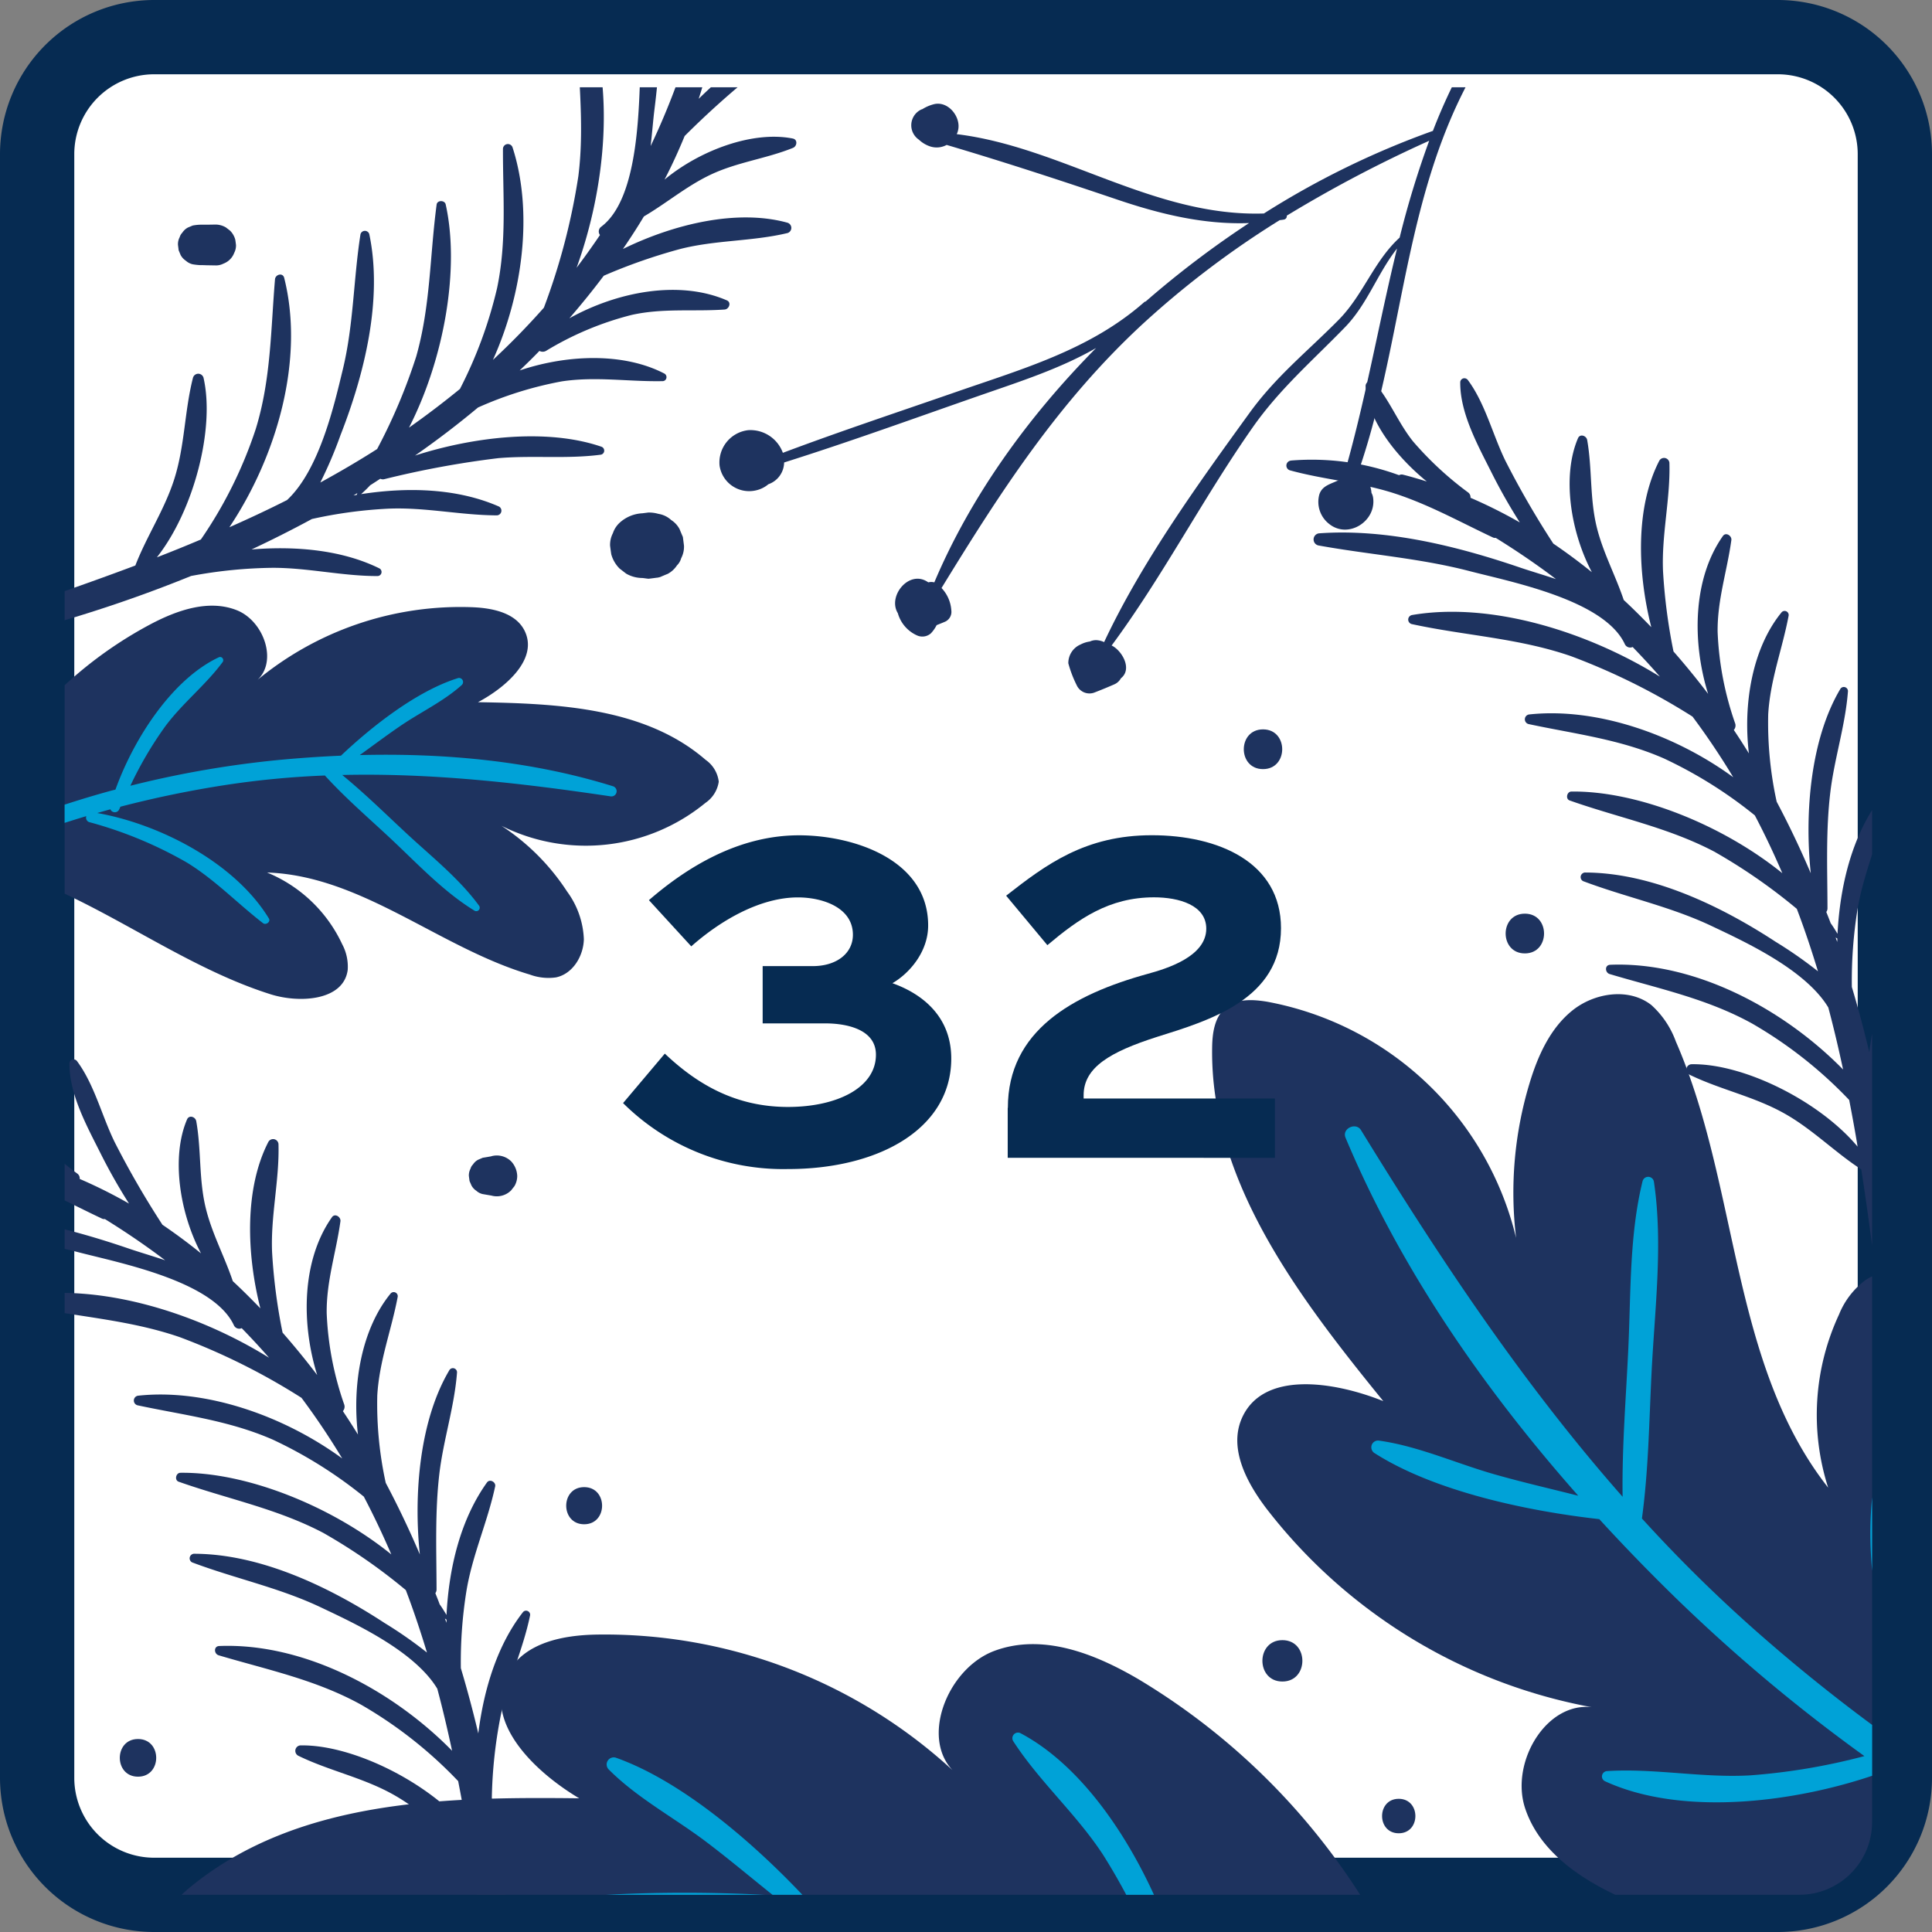 <svg xmlns="http://www.w3.org/2000/svg" xmlns:xlink="http://www.w3.org/1999/xlink" width="260.09" height="260.09" viewBox="0 0 260.09 260.09">
  <rect x="0" y="0" width="260.09" height="260.09" fill="#808080" stroke="none"/>
  <defs>
    <clipPath id="clip-path">
      <path id="Path_4170" data-name="Path 4170" d="M8.73,11.8H252.06V245.33a9.8,9.8,0,0,1-9.8,9.8H8.73Z" fill="none"/>
    </clipPath>
  </defs>
  <g id="_32" data-name="32" transform="translate(15.97 191.95)">
    <g id="CARD33" transform="translate(-16 -192)">
      <g id="Group_436-2">
        <g id="Group_1272" data-name="Group 1272">
          <g id="Group_435">
            <g id="Path_909">
              <path id="Path_4149" data-name="Path 4149" d="M239.37,255.14H20.77A15.744,15.744,0,0,1,5.03,239.4V20.79A15.744,15.744,0,0,1,20.77,5.05H239.38a15.744,15.744,0,0,1,15.74,15.74h0V239.4a15.744,15.744,0,0,1-15.74,15.74h0" fill="#fff"/>
              <path id="Path_4150" data-name="Path 4150" d="M239.37,260.14H20.77A20.765,20.765,0,0,1,.03,239.4V20.79A20.765,20.765,0,0,1,20.77.05H239.38a20.765,20.765,0,0,1,20.74,20.74V239.4a20.758,20.758,0,0,1-20.74,20.74ZM20.77,10.05A10.755,10.755,0,0,0,10.03,20.79V239.4a10.755,10.755,0,0,0,10.74,10.74H239.38a10.755,10.755,0,0,0,10.74-10.74V20.79a10.755,10.755,0,0,0-10.74-10.74H20.77Z" fill="#062b52"/>
            </g>
            <g id="Group_543">
              <g id="Group_1269" data-name="Group 1269" clip-path="url(#clip-path)">
                <g id="Group_542">
                  <g id="Path_1177">
                    <path id="Path_4151" data-name="Path 4151" d="M95.95-18.5A34.031,34.031,0,0,1,97-3.86a.709.709,0,0,1,.17.5c-.04,1.12-.14,2.22-.25,3.33,2.44-4.7,6.39-9.44,10.85-10.69a.676.676,0,0,1,.83.49.688.688,0,0,1-.15.63c-1.89,2.46-4.66,4.23-6.65,6.67a44.345,44.345,0,0,0-5.18,8.65.8.8,0,0,1-.64.45,63.724,63.724,0,0,1-1.89,7.18A76.087,76.087,0,0,1,99.9,8.24c3.18-2.52,6.9-5.76,10.97-6.58a.559.559,0,0,1,.55.92c-2.6,2.93-6.53,4.78-9.62,7.18a118.524,118.524,0,0,0-9.6,8.6c-.82,1.99-1.71,3.95-2.71,5.87,4.78-3.96,11.9-6.6,17.27-5.53.69.14.57,1.04.02,1.26-3.62,1.46-7.49,1.91-11.07,3.6-3.24,1.53-5.93,3.83-9,5.63-.89,1.49-1.84,2.95-2.82,4.38,6.9-3.38,15.4-5.4,22.14-3.54a.727.727,0,0,1,.03,1.39c-4.75,1.14-9.67.93-14.46,2.15a75.115,75.115,0,0,0-10.29,3.6c-1.48,1.97-3.03,3.88-4.63,5.73,6.38-3.55,14.74-5.22,21.21-2.41.64.28.28,1.19-.31,1.23-4.24.29-8.27-.21-12.49.72a41.964,41.964,0,0,0-11.56,4.85.917.917,0,0,1-.88,0c-.87.9-1.76,1.77-2.66,2.63,6.45-2.17,14.04-2.42,19.5.43a.552.552,0,0,1,.19.75.513.513,0,0,1-.45.26c-4.59.09-8.96-.66-13.56.03a49.637,49.637,0,0,0-11.29,3.52q-4.08,3.405-8.48,6.47c7.91-2.54,17.76-3.7,25.07-1.2a.562.562,0,0,1,.38.69.556.556,0,0,1-.51.4c-4.53.59-9.18.06-13.75.46a126.592,126.592,0,0,0-15.34,2.83.774.774,0,0,1-.52-.06c-.46.29-.9.59-1.37.88-.39.43-.8.81-1.21,1.19,6.4-.99,13.03-.76,18.57,1.68a.635.635,0,0,1-.3,1.18c-4.91-.02-9.7-1.12-14.66-.9a60.908,60.908,0,0,0-10.24,1.39q-3.99,2.16-8.13,4.1c6.08-.5,12.27.1,17.24,2.56a.55.55,0,0,1-.26,1.02c-4.72.01-9.35-1.11-14.09-1.11a62.774,62.774,0,0,0-11.03,1.1A182.736,182.736,0,0,1-4.58,86.94a1.3,1.3,0,0,1-1.56-.97,1.3,1.3,0,0,1,.83-1.52c7.9-2.7,15.8-5.35,23.56-8.27,1.53-3.96,3.93-7.51,5.24-11.63,1.43-4.49,1.37-9.15,2.52-13.65a.74.74,0,0,1,.91-.51.75.75,0,0,1,.5.48c1.59,6.88-1.33,17.96-6.27,24.21q2.985-1.155,5.92-2.4A58.252,58.252,0,0,0,34.46,57.8c2.05-6.65,2.02-13.31,2.59-20.15.06-.66,1.05-.94,1.24-.19,2.75,10.93-.93,23.9-7.38,33.57,2.62-1.16,5.21-2.37,7.76-3.66,4.4-4.09,6.39-12.97,7.51-17.58,1.46-6.02,1.43-12.14,2.38-18.21a.616.616,0,0,1,.76-.43.624.624,0,0,1,.42.4c1.85,8.8-.65,18.85-3.86,27.05a57.367,57.367,0,0,1-2.73,6.41c2.59-1.42,5.15-2.91,7.65-4.51a76.044,76.044,0,0,0,5.26-12.45c1.93-6.78,1.83-13.57,2.75-20.46.08-.62,1.09-.61,1.22-.02,1.92,8.63-.19,20.76-4.94,30.05q3.495-2.46,6.86-5.21a58.921,58.921,0,0,0,5-13.58c1.32-6.34.77-12.36.79-18.74a.663.663,0,0,1,1.29-.2c2.8,8.65,1.4,19.66-2.64,28.61q3.6-3.345,6.86-7.03a87.483,87.483,0,0,0,4.64-17.71c.93-7.41-.22-14.44-.16-21.8a.622.622,0,0,1,1.21-.19c3.89,9.91,2.68,23.37-1.29,34.33q1.635-2.175,3.15-4.41a.787.787,0,0,1,.13-1.09c5.29-3.91,5.09-16.73,5.36-22.55.33-6.92-.61-13.68-.79-20.57a.82.82,0,0,1,.83-.82.816.816,0,0,1,.78.57c2.5,8.73,2.14,18.58,1.03,27.51-.18,1.42-.31,3.16-.52,4.97q2.1-4.41,3.77-9.07a.616.616,0,0,1-.03-.38C92.48,5.53,93.91,1,94.45-3.86s-.13-9.61.17-14.45a.67.67,0,0,1,.69-.65.655.655,0,0,1,.61.45M47.6,66.75l.44-.07c.03-.08.07-.17.1-.25l-.54.33" fill="#1e335f"/>
                  </g>
                  <g id="Path_1178">
                    <path id="Path_4152" data-name="Path 4152" d="M-13.4,153.75a34.25,34.25,0,0,1,14.54,1.97.749.749,0,0,1,.53-.07c1.08.27,2.15.59,3.21.92-4.11-3.35-7.93-8.18-8.24-12.81a.684.684,0,0,1,.65-.72.689.689,0,0,1,.59.28c2.03,2.36,3.19,5.43,5.17,7.88a44.924,44.924,0,0,0,7.4,6.85.794.794,0,0,1,.31.71,66.3,66.3,0,0,1,6.64,3.32,75.773,75.773,0,0,1-3.82-6.74c-1.82-3.63-4.22-7.94-4.2-12.09a.56.56,0,0,1,.53-.59.588.588,0,0,1,.48.23c2.34,3.15,3.34,7.36,5.06,10.88a120.117,120.117,0,0,0,6.45,11.16q2.67,1.815,5.19,3.85c-2.9-5.49-4.03-13-1.88-18.03.28-.65,1.14-.35,1.24.24.69,3.85.34,7.73,1.25,11.57.83,3.49,2.54,6.59,3.67,9.96,1.27,1.18,2.5,2.41,3.71,3.66-1.89-7.45-2.12-16.18,1.07-22.39a.728.728,0,0,1,.98-.31.741.741,0,0,1,.39.57c.14,4.88-1.07,9.65-.86,14.59a75.786,75.786,0,0,0,1.41,10.81c1.62,1.85,3.18,3.76,4.66,5.71-2.17-6.97-2.08-15.49,1.99-21.25.4-.57,1.22-.03,1.14.55-.58,4.2-1.9,8.05-1.85,12.37a42.23,42.23,0,0,0,2.37,12.33.9.9,0,0,1-.19.86c.7,1.04,1.37,2.09,2.03,3.15-.81-6.76.5-14.24,4.41-19a.547.547,0,0,1,.94.46c-.85,4.51-2.48,8.63-2.75,13.28a49.588,49.588,0,0,0,1.14,11.77q2.49,4.7,4.59,9.63c-.87-8.26.02-18.14,3.96-24.78a.549.549,0,0,1,.75-.23.558.558,0,0,1,.29.58c-.35,4.55-1.83,9-2.37,13.55-.61,5.2-.39,10.37-.38,15.59a.807.807,0,0,1-.16.5c.19.51.4,1,.58,1.51.34.47.63.95.92,1.43.33-6.47,1.92-12.91,5.45-17.84.38-.52,1.22-.05,1.1.53-1.02,4.8-3.09,9.27-3.88,14.16a60.337,60.337,0,0,0-.74,10.31q1.3,4.35,2.35,8.79c.75-6.05,2.61-11.99,6.03-16.35a.541.541,0,0,1,.77-.03.531.531,0,0,1,.17.49c-.95,4.62-3,8.92-3.97,13.57a62.752,62.752,0,0,0-1.18,11.02,184.139,184.139,0,0,1,2.95,31.61,1.3,1.3,0,0,1-2.58.21c-1.02-8.29-2-16.56-3.27-24.75-3.56-2.31-6.55-5.39-10.31-7.51-4.11-2.32-8.67-3.22-12.85-5.26a.743.743,0,0,1-.31-1,.734.734,0,0,1,.57-.39c7.06-.15,17.31,4.99,22.41,11.1q-.525-3.15-1.14-6.29a57.992,57.992,0,0,0-13.05-10.28c-6.09-3.37-12.62-4.71-19.19-6.66-.64-.19-.7-1.22.07-1.25,11.26-.45,23.2,5.8,31.35,14.1-.6-2.8-1.25-5.58-1.99-8.35-3.1-5.15-11.38-8.91-15.67-10.95-5.6-2.66-11.59-3.89-17.34-6.06a.615.615,0,0,1-.26-.83.643.643,0,0,1,.48-.33c8.99,0,18.32,4.5,25.69,9.32a57.689,57.689,0,0,1,5.71,3.98c-.86-2.83-1.79-5.63-2.85-8.41a75.86,75.86,0,0,0-11.11-7.7c-6.24-3.28-12.91-4.57-19.47-6.89-.59-.21-.37-1.19.23-1.2,8.84-.11,20.28,4.43,28.4,10.99-1.13-2.62-2.35-5.21-3.7-7.78a59.317,59.317,0,0,0-12.27-7.68c-5.93-2.59-11.94-3.28-18.17-4.61a.659.659,0,0,1,.07-1.3c9.03-.97,19.53,2.66,27.46,8.45-1.72-2.85-3.54-5.56-5.48-8.16a87.646,87.646,0,0,0-16.39-8.17c-7.06-2.43-14.18-2.74-21.38-4.3a.625.625,0,0,1-.48-.74.639.639,0,0,1,.54-.49c10.5-1.78,23.43,2.16,33.34,8.3q-1.785-2.04-3.68-3.98a.794.794,0,0,1-1.04-.36c-2.74-5.98-15.33-8.4-20.98-9.87-6.7-1.74-13.51-2.21-20.29-3.44a.82.82,0,0,1-.62-.99.842.842,0,0,1,.72-.64c9.06-.66,18.62,1.71,27.14,4.63,1.36.46,3.03.95,4.76,1.53-2.59-1.97-5.3-3.81-8.11-5.55a.658.658,0,0,1-.37-.05c-4.4-2.07-8.55-4.39-13.18-5.91s-9.43-1.84-14.11-3.12a.673.673,0,0,1-.51-.8.671.671,0,0,1,.58-.52m73.57,64.78.02-.45c-.08-.05-.15-.1-.22-.15l.21.6" fill="#1e335f"/>
                  </g>
                  <g id="Path_1179">
                    <path id="Path_4153" data-name="Path 4153" d="M173.82,62.05a34.161,34.161,0,0,1,14.55,1.97.749.749,0,0,1,.53-.07c1.08.27,2.15.59,3.21.92-4.11-3.35-7.93-8.18-8.24-12.81a.687.687,0,0,1,1.24-.44c2.02,2.35,3.19,5.43,5.17,7.88a44.924,44.924,0,0,0,7.4,6.85.794.794,0,0,1,.31.71,66.306,66.306,0,0,1,6.64,3.32,75.777,75.777,0,0,1-3.82-6.74c-1.82-3.63-4.22-7.94-4.2-12.09a.559.559,0,0,1,.54-.58.6.6,0,0,1,.48.23c2.34,3.15,3.34,7.36,5.06,10.88a119.956,119.956,0,0,0,6.45,11.15q2.67,1.815,5.19,3.85c-2.9-5.49-4.03-13-1.87-18.03.27-.65,1.14-.35,1.24.24.68,3.85.34,7.72,1.25,11.57.83,3.49,2.54,6.59,3.67,9.96,1.27,1.18,2.5,2.41,3.71,3.66-1.89-7.45-2.13-16.18,1.07-22.39a.728.728,0,0,1,.98-.31.741.741,0,0,1,.39.57c.14,4.88-1.07,9.65-.86,14.59a75.786,75.786,0,0,0,1.41,10.81c1.62,1.85,3.18,3.76,4.66,5.71-2.17-6.97-2.08-15.49,1.99-21.25.4-.57,1.22-.03,1.14.55-.58,4.2-1.9,8.05-1.85,12.37a42.23,42.23,0,0,0,2.37,12.33.9.9,0,0,1-.19.86c.7,1.04,1.37,2.09,2.03,3.15-.81-6.76.5-14.24,4.41-19a.547.547,0,0,1,.94.46c-.85,4.51-2.48,8.63-2.75,13.28a49.588,49.588,0,0,0,1.14,11.77q2.49,4.695,4.59,9.63c-.87-8.26.02-18.14,3.96-24.78a.549.549,0,0,1,.75-.23.557.557,0,0,1,.29.58c-.35,4.55-1.83,9-2.37,13.55-.62,5.2-.39,10.37-.38,15.59a.807.807,0,0,1-.16.5c.2.51.4,1,.59,1.51.34.47.63.95.92,1.43.34-6.47,1.92-12.91,5.45-17.84.38-.52,1.22-.05,1.1.53-1.02,4.8-3.09,9.27-3.88,14.16a60.339,60.339,0,0,0-.74,10.31q1.3,4.35,2.35,8.79c.75-6.05,2.61-11.99,6.03-16.35a.547.547,0,0,1,.94.46c-.95,4.62-3,8.92-3.97,13.57a62.751,62.751,0,0,0-1.18,11.02,184.14,184.14,0,0,1,2.95,31.61,1.3,1.3,0,0,1-2.58.21c-1.02-8.29-2-16.56-3.27-24.75-3.56-2.31-6.55-5.39-10.31-7.51-4.11-2.32-8.67-3.22-12.85-5.26a.743.743,0,0,1-.31-1,.734.734,0,0,1,.57-.39c7.06-.15,17.31,4.99,22.41,11.1q-.525-3.15-1.14-6.29a57.991,57.991,0,0,0-13.05-10.28c-6.09-3.37-12.62-4.71-19.19-6.67-.64-.19-.7-1.22.07-1.25,11.26-.45,23.2,5.8,31.35,14.1-.6-2.8-1.25-5.58-1.99-8.35-3.1-5.15-11.38-8.91-15.67-10.95-5.6-2.66-11.59-3.89-17.34-6.06a.615.615,0,0,1-.26-.83.643.643,0,0,1,.48-.33c8.99,0,18.32,4.5,25.69,9.32a57.689,57.689,0,0,1,5.71,3.98c-.86-2.83-1.79-5.63-2.85-8.41a75.86,75.86,0,0,0-11.11-7.7c-6.24-3.28-12.91-4.57-19.47-6.89-.59-.21-.37-1.19.23-1.2,8.84-.11,20.28,4.43,28.4,10.99-1.13-2.62-2.35-5.22-3.7-7.78A59.317,59.317,0,0,0,224,102.14c-5.93-2.59-11.94-3.28-18.17-4.61a.659.659,0,0,1,.07-1.3c9.03-.97,19.53,2.66,27.46,8.45-1.72-2.85-3.54-5.56-5.48-8.16a87.952,87.952,0,0,0-16.4-8.15c-7.06-2.43-14.18-2.74-21.38-4.3a.625.625,0,0,1-.48-.74.639.639,0,0,1,.54-.49c10.5-1.78,23.43,2.16,33.33,8.3-1.19-1.37-2.42-2.7-3.67-3.99a.794.794,0,0,1-1.04-.36c-2.74-5.98-15.33-8.4-20.97-9.87-6.71-1.74-13.51-2.21-20.29-3.44a.827.827,0,0,1,.08-1.63c9.06-.66,18.62,1.72,27.14,4.63,1.36.46,3.03.95,4.76,1.53-2.59-1.97-5.3-3.81-8.11-5.55a.658.658,0,0,1-.37-.05c-4.4-2.07-8.54-4.39-13.18-5.91s-9.43-1.84-14.11-3.12a.67.67,0,0,1,.07-1.32m73.56,64.79.02-.44c-.08-.05-.15-.1-.23-.15l.21.6" fill="#1e335f"/>
                  </g>
                  <g id="Path_1180">
                    <path id="Path_4154" data-name="Path 4154" d="M291.45,259.03c-16.6-21.48-14.44-51.85-24.84-76.93-2.67-6.43-9.53-13.52-15.39-9.76a10.775,10.775,0,0,0-3.62,4.68,32.045,32.045,0,0,0-1.46,23.3c-13.17-16.75-11.98-40.53-20.5-60.05a12.245,12.245,0,0,0-3.29-4.91c-3.02-2.38-7.65-1.68-10.64.72s-4.65,6.1-5.76,9.77a50.879,50.879,0,0,0-1.82,20.85,42.409,42.409,0,0,0-33.48-31.79c-1.92-.32-4.08-.45-5.59.78-1.53,1.25-1.83,3.45-1.85,5.43-.26,18,11.69,33.58,23.04,47.55-6.63-2.65-16.29-4.18-19.08,2.4-1.72,4.08.74,8.66,3.43,12.17a71.783,71.783,0,0,0,44.58,26.79c-6.59-1.62-11.98,7.07-9.82,13.5s8.67,10.29,14.96,12.85a92.022,92.022,0,0,0,68.35.14" fill="#1e335f"/>
                  </g>
                  <g id="Path_1181">
                    <path id="Path_4155" data-name="Path 4155" d="M253.85,238.48c.32.22.62.46.94.68q7.53,5.175,15.46,9.75c6.4,3.69,15.09,6.42,19.47,12.55a1.138,1.138,0,0,0,2.07-.71c-1.06-8.34-13.6-11.59-19.86-15.28q-4.725-2.79-9.32-5.82a1.068,1.068,0,0,0,.61-1.38.049.049,0,0,0-.01-.03c-3.17-7.4-5.99-14.67-7.17-22.69-1.09-7.36-.29-14.49-.58-21.85-.03-.81-1.37-1.17-1.66-.33-4.67,13.86-.51,32.34,6.7,44.86-.85-.57-1.7-1.14-2.54-1.72a1.068,1.068,0,0,0-1.54-1.38h-.39a231.58,231.58,0,0,1-19.5-15.42,196.745,196.745,0,0,1-15.46-15.24c.88-6.44.97-13,1.29-19.49.41-8.46,1.58-17.39.33-25.8a.781.781,0,0,0-1.54-.09c-1.79,7.29-1.56,15.19-1.92,22.67-.31,6.55-.86,13.2-.76,19.79-13.35-15.15-24.46-31.84-35.22-49.36-.68-1.11-2.6-.22-2.08,1.02,7.37,17.61,18.57,33.77,31.33,48.2-3.74-.95-7.51-1.81-11.23-2.87-5.18-1.47-10.26-3.8-15.58-4.55a.907.907,0,0,0-1.04.76.929.929,0,0,0,.47.95c8.07,5.14,20.56,7.78,30.21,8.86q4.59,5.01,9.39,9.73a225.331,225.331,0,0,0,26.3,22.17,83.922,83.922,0,0,1-15.34,2.59c-6.48.38-12.91-.98-19.34-.57a.731.731,0,0,0-.65.78.723.723,0,0,0,.38.57c10.59,4.9,26.39,2.85,37.75-1.34" fill="#00a2d7"/>
                  </g>
                  <g id="Path_1182">
                    <path id="Path_4156" data-name="Path 4156" d="M198.21,282.02c-27.37.38-50.66,21.69-77.21,29.41-6.81,1.98-16.68.99-17.15-6.18a11.7,11.7,0,0,1,1.61-5.94,34.112,34.112,0,0,1,17.99-16.18c-21.47.12-40.01,16.39-60.94,22.06a12.152,12.152,0,0,1-5.95.5c-3.74-.91-5.96-5.11-5.81-9.08s2.15-7.69,4.44-10.95a54.284,54.284,0,0,1,15.78-14.9c-15.04,7.39-33.98,4.65-45.87-6.64-1.41-1.34-2.82-3.02-2.73-5.03.09-2.04,1.7-3.7,3.28-5,14.42-11.8,34.22-12.16,52.35-11.95-6.14-3.66-13.18-10.5-9.53-16.99,2.27-4.02,7.45-4.98,11.92-5.05a69.2,69.2,0,0,1,48.5,18.84c-5.27-4.3-1.48-14.24,5.02-16.65s13.54.39,19.4,3.83a90.671,90.671,0,0,1,41.21,55.24" fill="#1e335f"/>
                  </g>
                  <g id="Path_1183">
                    <path id="Path_4157" data-name="Path 4157" d="M158.96,264.81c.37.12.75.21,1.12.32q8.73,2.76,17.19,6.24c6.83,2.81,14.27,8.08,21.87,7.68a1.178,1.178,0,0,1,1.2,1.14,1.2,1.2,0,0,1-.52,1c-7.39,4.51-17.56-3.55-24.31-6.24q-5.1-2.025-10.31-3.8a1.142,1.142,0,0,1-.78,1.39c-7.9,2.2-15.48,4.6-22.69,8.8-6.61,3.85-11.9,9.1-18.04,13.6-.68.5-1.78-.36-1.26-1.14,8.41-12.69,25.87-21.23,40.34-23.45-.97-.32-1.94-.65-2.92-.95a1.07,1.07,0,0,1-1.4.57,1.049,1.049,0,0,1-.59-.63c-.08-.2-.16-.4-.24-.61a226.647,226.647,0,0,0-24.26-5.86,193.942,193.942,0,0,0-21.63-2.71c-4.68,4.86-9.94,9.16-15.01,13.59-6.6,5.78-13.13,12.48-20.68,16.88a.784.784,0,0,1-1-1.19c4.83-6.14,11.36-11.05,17.2-16.15,5.12-4.47,10.17-9.19,15.57-13.36-20.29-1.05-40.49.7-61.15,3.26a1.205,1.205,0,0,1-.42-2.34c18.69-5.37,38.5-6.71,57.86-5.66-3.02-2.41-5.98-4.91-9.07-7.24-4.3-3.24-9.24-5.86-13.05-9.69a.954.954,0,0,1,1.03-1.56c9.01,3.22,18.66,11.64,25.34,18.75,4.54.33,9.06.78,13.52,1.34a217.3,217.3,0,0,1,33.77,7.02,83.911,83.911,0,0,0-7.13-14.09c-3.6-5.49-8.55-9.82-12.09-15.29a.757.757,0,0,1,.94-1.08c10.33,5.42,18.17,19.54,21.61,31.42" fill="#00a2d7"/>
                  </g>
                  <g id="Path_1184">
                    <path id="Path_4158" data-name="Path 4158" d="M-8.33,115.65c16.22.67,29.3,13.36,44.78,18.25,3.97,1.25,9.86.84,10.39-3.29a6.408,6.408,0,0,0-.75-3.46,19.2,19.2,0,0,0-10.11-9.64c12.74.42,23.17,10.12,35.38,13.74a7.235,7.235,0,0,0,3.51.38c2.25-.46,3.71-2.85,3.76-5.15a11.561,11.561,0,0,0-2.25-6.4,30.344,30.344,0,0,0-8.84-8.86,25.38,25.38,0,0,0,27.45-3.08,4.178,4.178,0,0,0,1.8-2.86,4.179,4.179,0,0,0-1.77-2.94c-8.14-7.05-19.87-7.58-30.64-7.76,3.77-2.01,8.18-5.85,6.25-9.66-1.2-2.36-4.25-3-6.89-3.12A42.924,42.924,0,0,0,34.31,91.9c3.28-2.4,1.38-8.2-2.4-9.7s-8.05,0-11.64,1.9A55.046,55.046,0,0,0-6.11,115.33" fill="#1e335f"/>
                  </g>
                  <g id="Path_1185">
                    <path id="Path_4159" data-name="Path 4159" d="M15.56,106.35c-.22.06-.45.11-.67.17q-5.28,1.455-10.41,3.32c-4.15,1.51-8.75,4.44-13.24,4.09-.64-.05-1.08.84-.48,1.22,4.22,2.73,10.54-1.76,14.64-3.2,2.07-.73,4.15-1.4,6.25-2.03a.636.636,0,0,0,.39.81h.02a55.006,55.006,0,0,1,13.15,5.45c3.79,2.33,6.74,5.45,10.23,8.15.38.3,1.06-.18.79-.63-4.55-7.47-14.61-12.69-23.11-14.2.59-.17,1.18-.34,1.77-.5a.648.648,0,0,0,.84.35.633.633,0,0,0,.35-.35c.06-.12.11-.23.16-.35a142.005,142.005,0,0,1,14.6-2.99,119.036,119.036,0,0,1,12.93-1.21c2.61,2.88,5.58,5.45,8.43,8.1,3.72,3.44,7.35,7.42,11.68,10.08a.465.465,0,0,0,.63-.67c-2.65-3.62-6.36-6.57-9.64-9.61-2.88-2.67-5.71-5.47-8.77-7.97,12.07-.28,24,1.07,36.16,2.88a.7.7,0,0,0,.33-1.35c-10.9-3.41-22.61-4.5-34.13-4.21,1.88-1.35,3.72-2.74,5.64-4.04,2.67-1.8,5.69-3.23,8.08-5.38a.551.551,0,0,0,.06-.77.539.539,0,0,0-.62-.15c-5.46,1.72-11.47,6.42-15.69,10.42q-4.065.18-8.07.55a135.215,135.215,0,0,0-20.28,3.5A50.142,50.142,0,0,1,22.3,97.8c2.32-3.11,5.42-5.53,7.71-8.63a.442.442,0,0,0-.11-.6.41.41,0,0,0-.4-.04c-6.32,2.96-11.47,10.99-13.92,17.8" fill="#00a2d7"/>
                  </g>
                  <g id="Path_1186">
                    <path id="Path_4160" data-name="Path 4160" d="M174.25-6.41c1.2,2.66,4.68,1.78,5.41-.36,5.75,5.92,16.25,6.7,24.12,5.12a83.617,83.617,0,0,0-5.64,8.43,77.142,77.142,0,0,0-5.21,10.89,114.138,114.138,0,0,0-22.75,11.12c-14.82.48-27.21-8.95-41.35-10.68a2.644,2.644,0,0,0,.23-.82c.18-1.72-1.5-3.7-3.35-3.2a5.415,5.415,0,0,0-1.5.65l-.13.04a2.344,2.344,0,0,0-.35,4.07,4.072,4.072,0,0,0,1.4.87,2.817,2.817,0,0,0,2.34-.16c7.71,2.28,15.25,4.75,22.91,7.34,5.9,2,11.73,3.4,17.8,3.18a129.617,129.617,0,0,0-13.92,10.56.386.386,0,0,0-.22.11c-7.26,6.38-16.33,8.95-25.28,12.06-7.78,2.7-15.62,5.3-23.34,8.2a4.647,4.647,0,0,0-4.66-3.05,4.376,4.376,0,0,0-3.86,4.77,4.023,4.023,0,0,0,4.55,3.4c.13-.02.25-.04.37-.07a3.89,3.89,0,0,0,1.65-.82,3.156,3.156,0,0,0,2.12-2.93c8.88-2.8,17.65-5.99,26.44-9.05,5.38-1.87,10.76-3.6,15.56-6.36-9.28,9.37-16.95,20.12-21.78,31.55a1.588,1.588,0,0,0-.81,0c-2.54-1.82-5.53,1.84-4.1,4.15a4.645,4.645,0,0,0,2.65,3.02,1.745,1.745,0,0,0,1.79-.3,4.537,4.537,0,0,0,.78-1.11c.39-.16.78-.31,1.17-.48a1.451,1.451,0,0,0,.81-1.5,4.819,4.819,0,0,0-1.32-3.02c7.97-13,15.81-25.17,27.24-35.69A123.6,123.6,0,0,1,172.3,29.69c.19-.03.38-.04.56-.08a.464.464,0,0,0,.4-.52v-.01A174.936,174.936,0,0,1,192.43,19a125.692,125.692,0,0,0-3.98,13.04c-3.48,3.18-4.89,7.71-8.21,11.07-4.21,4.26-8.43,7.6-11.99,12.52-6.96,9.61-14.51,20.05-19.58,30.86a2.794,2.794,0,0,0-1.02-.26,1.988,1.988,0,0,0-.9.18,3.892,3.892,0,0,0-1.25.4,2.721,2.721,0,0,0-1.65,2.53,15.8,15.8,0,0,0,1.14,2.98,1.886,1.886,0,0,0,2.45.93c.88-.34,1.75-.7,2.62-1.08a1.849,1.849,0,0,0,.87-.81c1.51-1.18.28-3.52-1.09-4.33-.05-.03-.11-.05-.16-.08,6.9-9.33,12.31-19.84,18.98-29.35,3.61-5.16,8.08-9.01,12.42-13.48,3.04-3.12,4.38-7.26,7.02-10.61-2.51,10.26-4.29,20.76-7.27,30.94-.36.15-.72.31-1.07.46-.91.39-1.79.68-2.12,1.71a3.762,3.762,0,0,0,1.32,3.96c2.57,2.07,6.38-.36,5.92-3.53a1.854,1.854,0,0,0-.22-.65,3.807,3.807,0,0,0-.68-1.92,1.546,1.546,0,0,0-1.19-.6c5.87-16.72,6.06-34.98,14.06-51.14,9.39-18.95,24.57-31.63,44.56-37.99.59-.19.28-1.12-.3-1.03-14.46,2.3-27,11.7-36.14,23.16a34.539,34.539,0,0,1-12.74-.03c-4.5-.9-8.06-3.2-12.28-4.75a.43.43,0,0,0-.16,0,2.745,2.745,0,0,0-.24-.88c-1.53-3.4-6.82-1.03-5.28,2.38M100.98,62.28s.01.02,0,.02h0v-.02" fill="#1e335f"/>
                  </g>
                  <g id="Path_1187">
                    <path id="Path_4161" data-name="Path 4161" d="M86.5,77.86c.2.02.41.05.62.08a.772.772,0,0,1,.15.02h.08c.4-.04.79-.1,1.19-.15h.05c.1-.03.19-.05.29-.07.35-.15.7-.3,1.05-.44a3.423,3.423,0,0,0,1.23-1.13,2.176,2.176,0,0,0,.57-.97,3.327,3.327,0,0,0,.38-1.69l-.15-1.17c-.15-.35-.3-.7-.44-1.05a3.255,3.255,0,0,0-1.13-1.23,3.3,3.3,0,0,0-1.5-.79l-.29-.06a4.482,4.482,0,0,0-1.31-.16l-.15.02c-.21.03-.41.05-.62.08a4.878,4.878,0,0,0-3.08,1.28,3.35,3.35,0,0,0-.9,1.4,3.4,3.4,0,0,0-.38,1.68c.05.39.1.77.16,1.16a4.341,4.341,0,0,0,1.12,1.92l.88.68a4.371,4.371,0,0,0,2.2.59" fill="#1e335f"/>
                  </g>
                  <g id="Path_1188">
                    <path id="Path_4162" data-name="Path 4162" d="M29.06,30.28l-1.2.02h-.9a6.533,6.533,0,0,0-.98.11c-.22.09-.43.18-.65.27a2.045,2.045,0,0,0-.76.7,1.4,1.4,0,0,0-.35.6,1.984,1.984,0,0,0-.23,1.04l.09.72.27.65a2.13,2.13,0,0,0,.7.76,2.04,2.04,0,0,0,.92.48,7.94,7.94,0,0,0,.98.11h.31l.59.02,1.2.02a2.17,2.17,0,0,0,1.06-.24,2.471,2.471,0,0,0,1.45-1.45,2.17,2.17,0,0,0,.24-1.06c-.03-.24-.06-.49-.1-.73a2.7,2.7,0,0,0-.71-1.21l-.56-.43a2.816,2.816,0,0,0-1.39-.38" fill="#1e335f"/>
                  </g>
                  <g id="Path_1189">
                    <path id="Path_4163" data-name="Path 4163" d="M66.19,155.71c-.39.07-.78.14-1.17.2l-.61.26a1.854,1.854,0,0,0-.71.65,1.23,1.23,0,0,0-.33.56,1.958,1.958,0,0,0-.22.98l.09.68.26.6a1.928,1.928,0,0,0,.65.71,1.879,1.879,0,0,0,.86.45l1.17.2a2.722,2.722,0,0,0,2.67-.71c.14-.19.29-.37.43-.55a2.715,2.715,0,0,0,.38-1.39,3.043,3.043,0,0,0-.8-1.94,2.751,2.751,0,0,0-2.67-.71" fill="#1e335f"/>
                  </g>
                  <g id="Path_1190">
                    <path id="Path_4164" data-name="Path 4164" d="M78.67,205.25c3.22,0,3.22-5,0-5s-3.22,5,0,5" fill="#1e335f"/>
                  </g>
                  <g id="Path_1191">
                    <path id="Path_4165" data-name="Path 4165" d="M18.61,239.23c3.26,0,3.27-5.07,0-5.07s-3.27,5.07,0,5.07" fill="#1e335f"/>
                  </g>
                  <g id="Path_1192">
                    <path id="Path_4166" data-name="Path 4166" d="M172.67,226.42c3.58,0,3.59-5.57,0-5.57s-3.59,5.57,0,5.57" fill="#1e335f"/>
                  </g>
                  <g id="Path_1193">
                    <path id="Path_4167" data-name="Path 4167" d="M188.33,246.85c2.99,0,2.99-4.64,0-4.64s-2.99,4.64,0,4.64" fill="#1e335f"/>
                  </g>
                  <g id="Path_1194">
                    <path id="Path_4168" data-name="Path 4168" d="M170.06,103.59c3.44,0,3.45-5.35,0-5.35s-3.45,5.35,0,5.35" fill="#1e335f"/>
                  </g>
                  <g id="Path_1195">
                    <path id="Path_4169" data-name="Path 4169" d="M205.31,128.4c3.44,0,3.45-5.35,0-5.35s-3.45,5.35,0,5.35" fill="#1e335f"/>
                  </g>
                </g>
              </g>
            </g>
          </g>
        </g>
      </g>
      <g id="_32-2" data-name="_32" style="mix-blend-mode: normal;isolation: isolate">
        <g id="Group_1271" data-name="Group 1271" style="mix-blend-mode: normal;isolation: isolate">
          <path id="Path_4172" data-name="Path 4172" d="M102.71,130.11h6.74c3.18,0,5.4-1.7,5.4-4.22,0-3.7-4.14-5.03-7.4-5.03-5.11,0-10.43,3.11-14.36,6.59l-5.7-6.22c4.96-4.29,11.91-8.73,20.2-8.73,7.33,0,17.39,3.26,17.39,12.14,0,3.55-2.52,6.44-4.81,7.77,3.55,1.26,7.92,4.14,7.92,10.14,0,9.47-9.77,14.88-21.98,14.88a30.579,30.579,0,0,1-22.2-8.88l5.62-6.66c4.37,4.14,9.55,7.18,16.58,7.18,6.59,0,11.84-2.59,11.84-7.03,0-3.55-4.22-4.22-6.81-4.22H102.7v-7.7Z" fill="#062b52"/>
          <path id="Path_4173" data-name="Path 4173" d="M135.71,149.2c0-10.36,8.66-15.25,18.87-18.06,2.44-.67,7.84-2.29,7.84-6.07,0-3.18-3.7-4.22-7.03-4.22-6.07,0-10.14,2.89-14.36,6.44l-5.55-6.66c5.4-4.22,10.66-8.14,19.61-8.14s17.39,3.63,17.39,12.51c0,9.55-9.62,12.43-16.73,14.65-6.22,2-9.84,4.07-9.84,7.84v.44h25.75v7.99H135.69v-6.73Z" fill="#062b52"/>
        </g>
      </g>
    </g>
  </g>
</svg>
